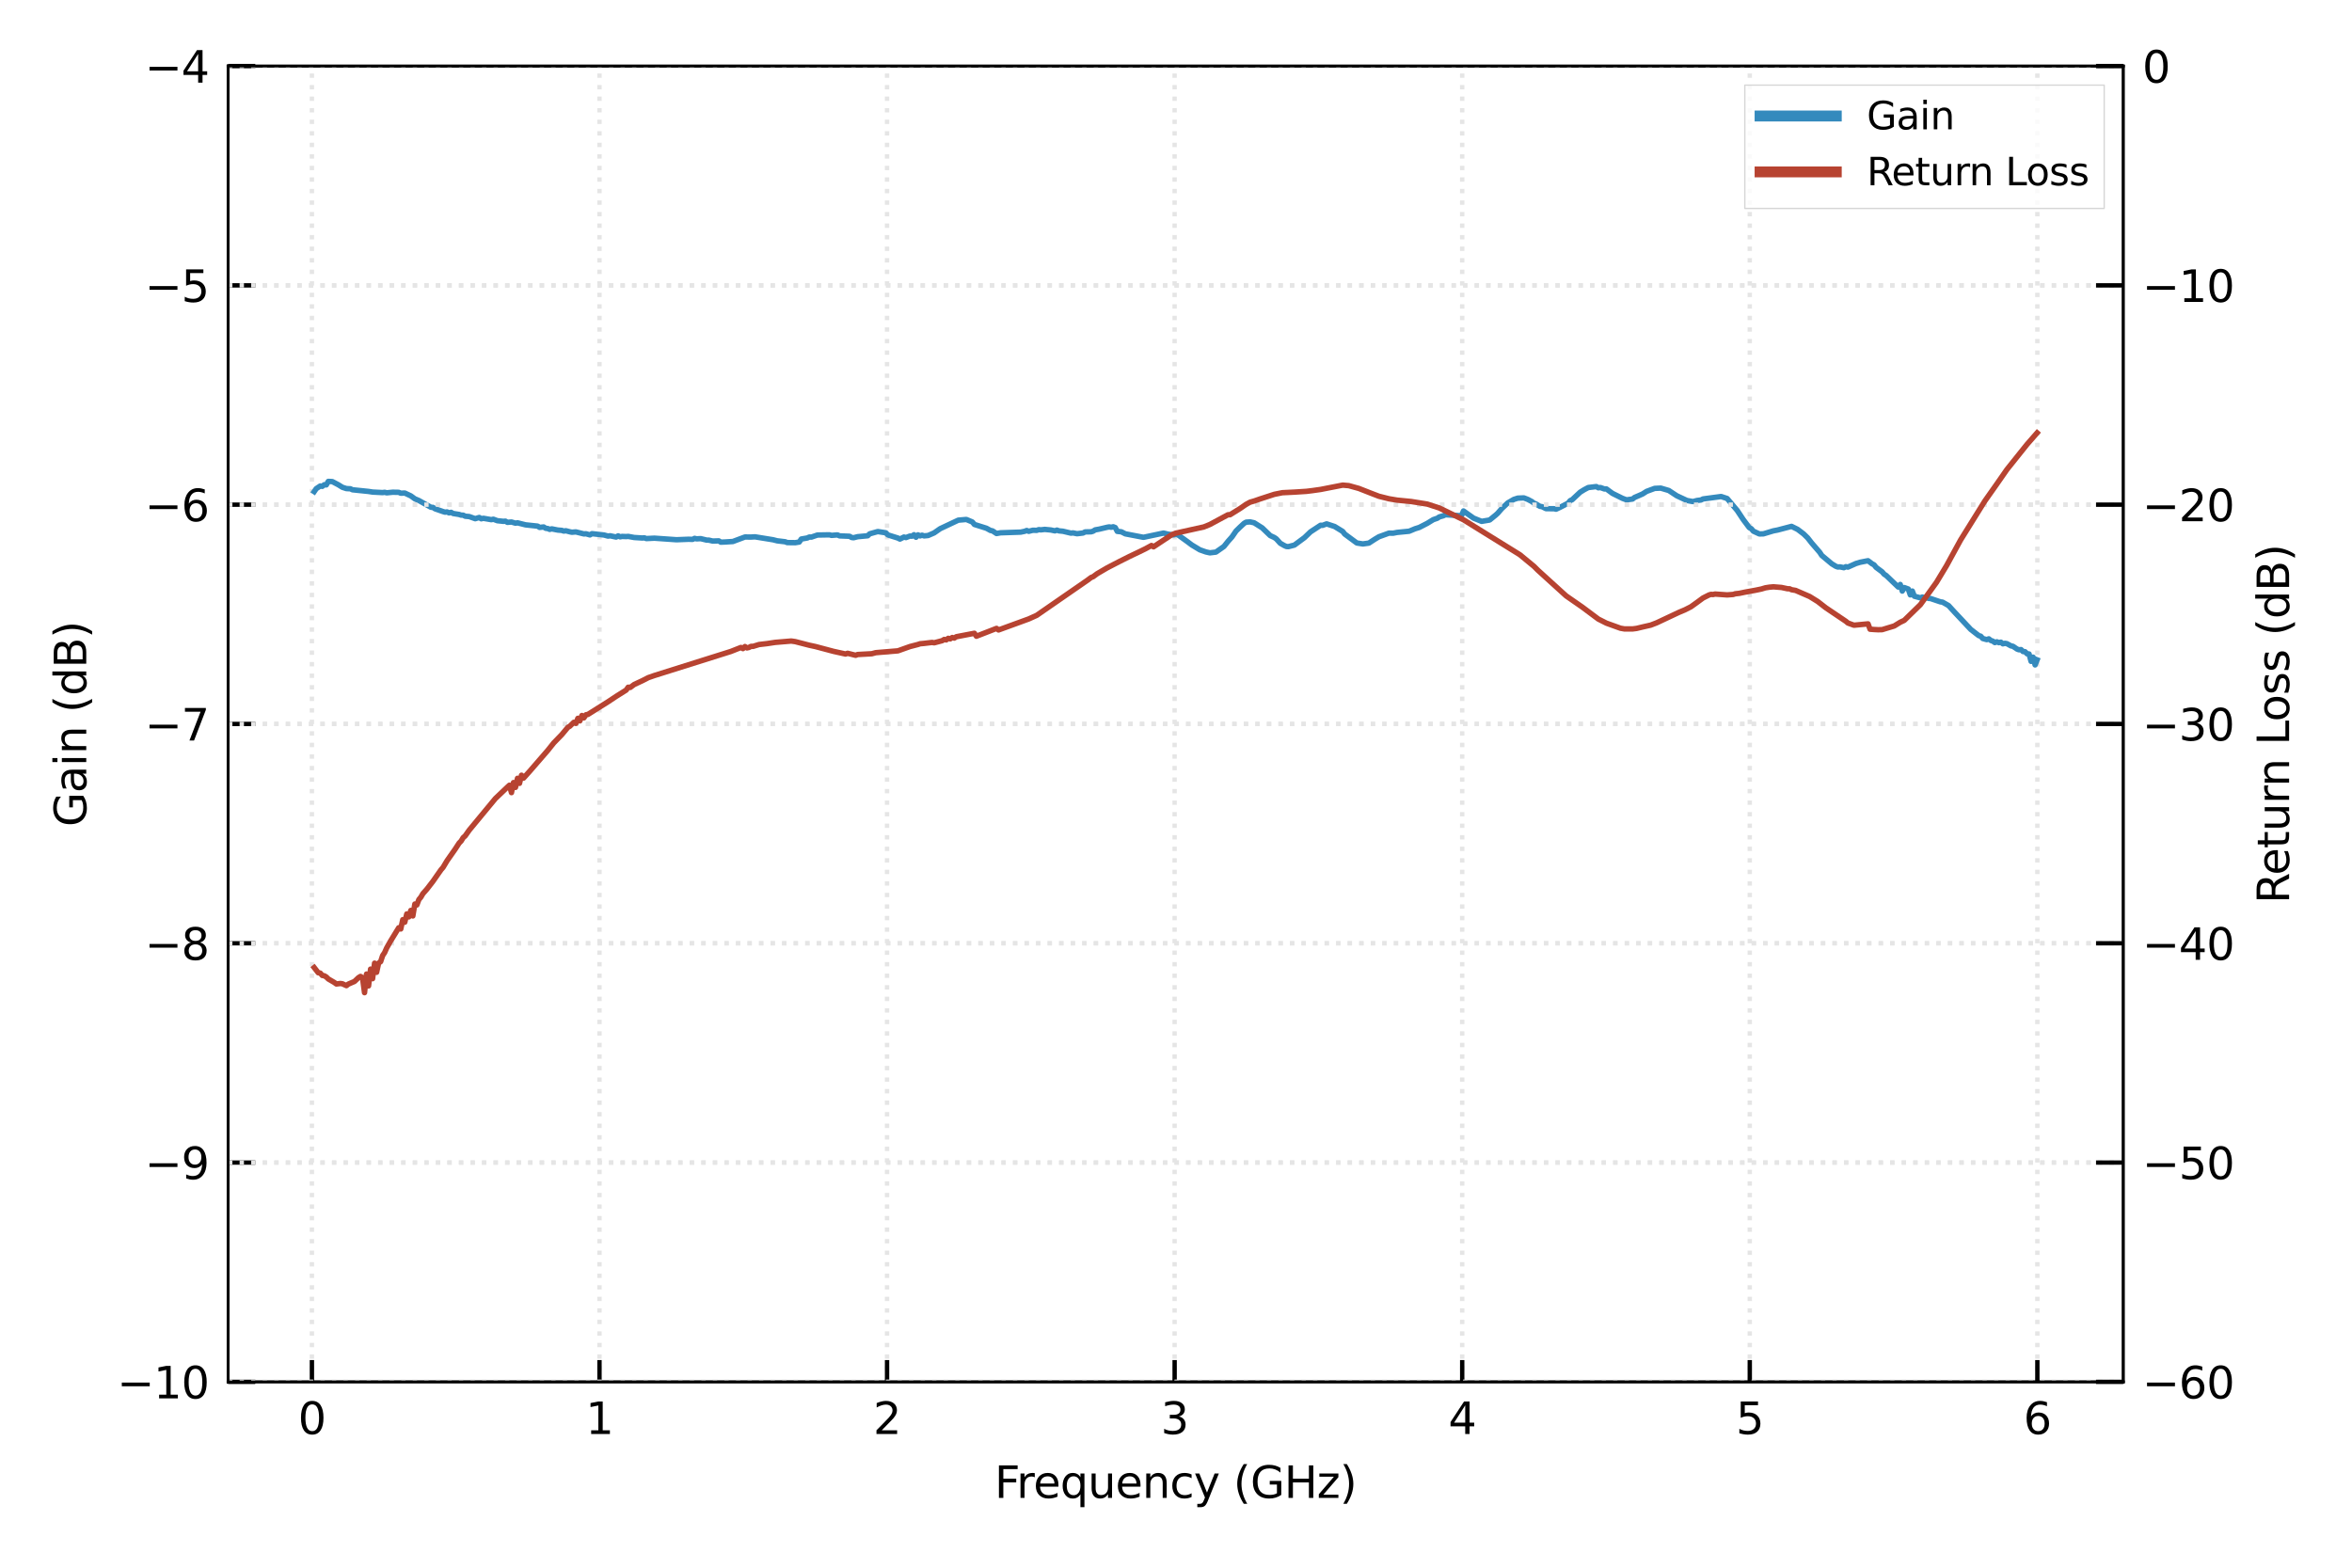 <svg xmlns:xlink="http://www.w3.org/1999/xlink" xmlns="http://www.w3.org/2000/svg" viewBox="0 0 432 288" version="1.1" viewport="0 0 1280px 853px">
 <defs>
  <style type="text/css">*{stroke-linejoin: round; stroke-linecap: butt}</style>
 </defs>
 <g id="figure_1">
  <g id="patch_1">
   <path d="M 0 288  L 432 288  L 432 0  L 0 0  z " style="fill: #ffffff"/>
  </g>
  <g id="axes_1">
   <g id="patch_2">
    <path d="M 41.89 253.86  L 389.985 253.86  L 389.985 12.14  L 41.89 12.14  z " style="fill: #ffffff"/>
   </g>
   <g id="matplotlib.axis_1">
    <g id="xtick_1">
     <g id="line2d_1">
      <path d="M 57.29 253.86  L 57.29 12.14  " clip-path="url(#pd186000454)" style="fill: none; stroke-dasharray: 0.8,1.32; stroke-dashoffset: 0; stroke: #e5e5e5; stroke-width: 0.8"/>
     </g>
     <g id="line2d_2">
      <defs>
       <path id="mb4a9321c99" d="M 0 0  L 0 -4  " style="stroke: #000000; stroke-width: 0.8"/>
      </defs>
      <g>
       <use xlink:href="#mb4a9321c99" x="57.29" y="253.86" style="stroke: #000000; stroke-width: 0.8"/>
      </g>
     </g>
     <g id="text_1">
      <!-- 0 -->
      <g transform="translate(54.745 263.439) scale(0.08 -0.08)">
       <defs>
        <path id="DejaVuSans-30" d="M 2034 4250  Q 1547 4250 1301 3770  Q 1056 3291 1056 2328  Q 1056 1369 1301 889  Q 1547 409 2034 409  Q 2525 409 2770 889  Q 3016 1369 3016 2328  Q 3016 3291 2770 3770  Q 2525 4250 2034 4250  z M 2034 4750  Q 2819 4750 3233 4129  Q 3647 3509 3647 2328  Q 3647 1150 3233 529  Q 2819 -91 2034 -91  Q 1250 -91 836 529  Q 422 1150 422 2328  Q 422 3509 836 4129  Q 1250 4750 2034 4750  z " transform="scale(0.016)"/>
       </defs>
       <use xlink:href="#DejaVuSans-30"/>
      </g>
     </g>
    </g>
    <g id="xtick_2">
     <g id="line2d_3">
      <path d="M 110.11 253.86  L 110.11 12.14  " clip-path="url(#pd186000454)" style="fill: none; stroke-dasharray: 0.8,1.32; stroke-dashoffset: 0; stroke: #e5e5e5; stroke-width: 0.8"/>
     </g>
     <g id="line2d_4">
      <g>
       <use xlink:href="#mb4a9321c99" x="110.11" y="253.86" style="stroke: #000000; stroke-width: 0.8"/>
      </g>
     </g>
     <g id="text_2">
      <!-- 1 -->
      <g transform="translate(107.565 263.439) scale(0.08 -0.08)">
       <defs>
        <path id="DejaVuSans-31" d="M 794 531  L 1825 531  L 1825 4091  L 703 3866  L 703 4441  L 1819 4666  L 2450 4666  L 2450 531  L 3481 531  L 3481 0  L 794 0  L 794 531  z " transform="scale(0.016)"/>
       </defs>
       <use xlink:href="#DejaVuSans-31"/>
      </g>
     </g>
    </g>
    <g id="xtick_3">
     <g id="line2d_5">
      <path d="M 162.929 253.86  L 162.929 12.14  " clip-path="url(#pd186000454)" style="fill: none; stroke-dasharray: 0.8,1.32; stroke-dashoffset: 0; stroke: #e5e5e5; stroke-width: 0.8"/>
     </g>
     <g id="line2d_6">
      <g>
       <use xlink:href="#mb4a9321c99" x="162.929" y="253.86" style="stroke: #000000; stroke-width: 0.8"/>
      </g>
     </g>
     <g id="text_3">
      <!-- 2 -->
      <g transform="translate(160.384 263.439) scale(0.08 -0.08)">
       <defs>
        <path id="DejaVuSans-32" d="M 1228 531  L 3431 531  L 3431 0  L 469 0  L 469 531  Q 828 903 1448 1529  Q 2069 2156 2228 2338  Q 2531 2678 2651 2914  Q 2772 3150 2772 3378  Q 2772 3750 2511 3984  Q 2250 4219 1831 4219  Q 1534 4219 1204 4116  Q 875 4013 500 3803  L 500 4441  Q 881 4594 1212 4672  Q 1544 4750 1819 4750  Q 2544 4750 2975 4387  Q 3406 4025 3406 3419  Q 3406 3131 3298 2873  Q 3191 2616 2906 2266  Q 2828 2175 2409 1742  Q 1991 1309 1228 531  z " transform="scale(0.016)"/>
       </defs>
       <use xlink:href="#DejaVuSans-32"/>
      </g>
     </g>
    </g>
    <g id="xtick_4">
     <g id="line2d_7">
      <path d="M 215.749 253.86  L 215.749 12.14  " clip-path="url(#pd186000454)" style="fill: none; stroke-dasharray: 0.8,1.32; stroke-dashoffset: 0; stroke: #e5e5e5; stroke-width: 0.8"/>
     </g>
     <g id="line2d_8">
      <g>
       <use xlink:href="#mb4a9321c99" x="215.749" y="253.86" style="stroke: #000000; stroke-width: 0.8"/>
      </g>
     </g>
     <g id="text_4">
      <!-- 3 -->
      <g transform="translate(213.204 263.439) scale(0.08 -0.08)">
       <defs>
        <path id="DejaVuSans-33" d="M 2597 2516  Q 3050 2419 3304 2112  Q 3559 1806 3559 1356  Q 3559 666 3084 287  Q 2609 -91 1734 -91  Q 1441 -91 1130 -33  Q 819 25 488 141  L 488 750  Q 750 597 1062 519  Q 1375 441 1716 441  Q 2309 441 2620 675  Q 2931 909 2931 1356  Q 2931 1769 2642 2001  Q 2353 2234 1838 2234  L 1294 2234  L 1294 2753  L 1863 2753  Q 2328 2753 2575 2939  Q 2822 3125 2822 3475  Q 2822 3834 2567 4026  Q 2313 4219 1838 4219  Q 1578 4219 1281 4162  Q 984 4106 628 3988  L 628 4550  Q 988 4650 1302 4700  Q 1616 4750 1894 4750  Q 2613 4750 3031 4423  Q 3450 4097 3450 3541  Q 3450 3153 3228 2886  Q 3006 2619 2597 2516  z " transform="scale(0.016)"/>
       </defs>
       <use xlink:href="#DejaVuSans-33"/>
      </g>
     </g>
    </g>
    <g id="xtick_5">
     <g id="line2d_9">
      <path d="M 268.569 253.86  L 268.569 12.14  " clip-path="url(#pd186000454)" style="fill: none; stroke-dasharray: 0.8,1.32; stroke-dashoffset: 0; stroke: #e5e5e5; stroke-width: 0.8"/>
     </g>
     <g id="line2d_10">
      <g>
       <use xlink:href="#mb4a9321c99" x="268.569" y="253.86" style="stroke: #000000; stroke-width: 0.8"/>
      </g>
     </g>
     <g id="text_5">
      <!-- 4 -->
      <g transform="translate(266.024 263.439) scale(0.08 -0.08)">
       <defs>
        <path id="DejaVuSans-34" d="M 2419 4116  L 825 1625  L 2419 1625  L 2419 4116  z M 2253 4666  L 3047 4666  L 3047 1625  L 3713 1625  L 3713 1100  L 3047 1100  L 3047 0  L 2419 0  L 2419 1100  L 313 1100  L 313 1709  L 2253 4666  z " transform="scale(0.016)"/>
       </defs>
       <use xlink:href="#DejaVuSans-34"/>
      </g>
     </g>
    </g>
    <g id="xtick_6">
     <g id="line2d_11">
      <path d="M 321.388 253.86  L 321.388 12.14  " clip-path="url(#pd186000454)" style="fill: none; stroke-dasharray: 0.8,1.32; stroke-dashoffset: 0; stroke: #e5e5e5; stroke-width: 0.8"/>
     </g>
     <g id="line2d_12">
      <g>
       <use xlink:href="#mb4a9321c99" x="321.388" y="253.86" style="stroke: #000000; stroke-width: 0.8"/>
      </g>
     </g>
     <g id="text_6">
      <!-- 5 -->
      <g transform="translate(318.843 263.439) scale(0.08 -0.08)">
       <defs>
        <path id="DejaVuSans-35" d="M 691 4666  L 3169 4666  L 3169 4134  L 1269 4134  L 1269 2991  Q 1406 3038 1543 3061  Q 1681 3084 1819 3084  Q 2600 3084 3056 2656  Q 3513 2228 3513 1497  Q 3513 744 3044 326  Q 2575 -91 1722 -91  Q 1428 -91 1123 -41  Q 819 9 494 109  L 494 744  Q 775 591 1075 516  Q 1375 441 1709 441  Q 2250 441 2565 725  Q 2881 1009 2881 1497  Q 2881 1984 2565 2268  Q 2250 2553 1709 2553  Q 1456 2553 1204 2497  Q 953 2441 691 2322  L 691 4666  z " transform="scale(0.016)"/>
       </defs>
       <use xlink:href="#DejaVuSans-35"/>
      </g>
     </g>
    </g>
    <g id="xtick_7">
     <g id="line2d_13">
      <path d="M 374.208 253.86  L 374.208 12.14  " clip-path="url(#pd186000454)" style="fill: none; stroke-dasharray: 0.8,1.32; stroke-dashoffset: 0; stroke: #e5e5e5; stroke-width: 0.8"/>
     </g>
     <g id="line2d_14">
      <g>
       <use xlink:href="#mb4a9321c99" x="374.208" y="253.86" style="stroke: #000000; stroke-width: 0.8"/>
      </g>
     </g>
     <g id="text_7">
      <!-- 6 -->
      <g transform="translate(371.663 263.439) scale(0.08 -0.08)">
       <defs>
        <path id="DejaVuSans-36" d="M 2113 2584  Q 1688 2584 1439 2293  Q 1191 2003 1191 1497  Q 1191 994 1439 701  Q 1688 409 2113 409  Q 2538 409 2786 701  Q 3034 994 3034 1497  Q 3034 2003 2786 2293  Q 2538 2584 2113 2584  z M 3366 4563  L 3366 3988  Q 3128 4100 2886 4159  Q 2644 4219 2406 4219  Q 1781 4219 1451 3797  Q 1122 3375 1075 2522  Q 1259 2794 1537 2939  Q 1816 3084 2150 3084  Q 2853 3084 3261 2657  Q 3669 2231 3669 1497  Q 3669 778 3244 343  Q 2819 -91 2113 -91  Q 1303 -91 875 529  Q 447 1150 447 2328  Q 447 3434 972 4092  Q 1497 4750 2381 4750  Q 2619 4750 2861 4703  Q 3103 4656 3366 4563  z " transform="scale(0.016)"/>
       </defs>
       <use xlink:href="#DejaVuSans-36"/>
      </g>
     </g>
    </g>
    <g id="text_8">
     <!-- Frequency (GHz) -->
     <g transform="translate(182.674 275.181) scale(0.08 -0.08)">
      <defs>
       <path id="DejaVuSans-46" d="M 628 4666  L 3309 4666  L 3309 4134  L 1259 4134  L 1259 2759  L 3109 2759  L 3109 2228  L 1259 2228  L 1259 0  L 628 0  L 628 4666  z " transform="scale(0.016)"/>
       <path id="DejaVuSans-72" d="M 2631 2963  Q 2534 3019 2420 3045  Q 2306 3072 2169 3072  Q 1681 3072 1420 2755  Q 1159 2438 1159 1844  L 1159 0  L 581 0  L 581 3500  L 1159 3500  L 1159 2956  Q 1341 3275 1631 3429  Q 1922 3584 2338 3584  Q 2397 3584 2469 3576  Q 2541 3569 2628 3553  L 2631 2963  z " transform="scale(0.016)"/>
       <path id="DejaVuSans-65" d="M 3597 1894  L 3597 1613  L 953 1613  Q 991 1019 1311 708  Q 1631 397 2203 397  Q 2534 397 2845 478  Q 3156 559 3463 722  L 3463 178  Q 3153 47 2828 -22  Q 2503 -91 2169 -91  Q 1331 -91 842 396  Q 353 884 353 1716  Q 353 2575 817 3079  Q 1281 3584 2069 3584  Q 2775 3584 3186 3129  Q 3597 2675 3597 1894  z M 3022 2063  Q 3016 2534 2758 2815  Q 2500 3097 2075 3097  Q 1594 3097 1305 2825  Q 1016 2553 972 2059  L 3022 2063  z " transform="scale(0.016)"/>
       <path id="DejaVuSans-71" d="M 947 1747  Q 947 1113 1208 752  Q 1469 391 1925 391  Q 2381 391 2643 752  Q 2906 1113 2906 1747  Q 2906 2381 2643 2742  Q 2381 3103 1925 3103  Q 1469 3103 1208 2742  Q 947 2381 947 1747  z M 2906 525  Q 2725 213 2448 61  Q 2172 -91 1784 -91  Q 1150 -91 751 415  Q 353 922 353 1747  Q 353 2572 751 3078  Q 1150 3584 1784 3584  Q 2172 3584 2448 3432  Q 2725 3281 2906 2969  L 2906 3500  L 3481 3500  L 3481 -1331  L 2906 -1331  L 2906 525  z " transform="scale(0.016)"/>
       <path id="DejaVuSans-75" d="M 544 1381  L 544 3500  L 1119 3500  L 1119 1403  Q 1119 906 1312 657  Q 1506 409 1894 409  Q 2359 409 2629 706  Q 2900 1003 2900 1516  L 2900 3500  L 3475 3500  L 3475 0  L 2900 0  L 2900 538  Q 2691 219 2414 64  Q 2138 -91 1772 -91  Q 1169 -91 856 284  Q 544 659 544 1381  z M 1991 3584  L 1991 3584  z " transform="scale(0.016)"/>
       <path id="DejaVuSans-6e" d="M 3513 2113  L 3513 0  L 2938 0  L 2938 2094  Q 2938 2591 2744 2837  Q 2550 3084 2163 3084  Q 1697 3084 1428 2787  Q 1159 2491 1159 1978  L 1159 0  L 581 0  L 581 3500  L 1159 3500  L 1159 2956  Q 1366 3272 1645 3428  Q 1925 3584 2291 3584  Q 2894 3584 3203 3211  Q 3513 2838 3513 2113  z " transform="scale(0.016)"/>
       <path id="DejaVuSans-63" d="M 3122 3366  L 3122 2828  Q 2878 2963 2633 3030  Q 2388 3097 2138 3097  Q 1578 3097 1268 2742  Q 959 2388 959 1747  Q 959 1106 1268 751  Q 1578 397 2138 397  Q 2388 397 2633 464  Q 2878 531 3122 666  L 3122 134  Q 2881 22 2623 -34  Q 2366 -91 2075 -91  Q 1284 -91 818 406  Q 353 903 353 1747  Q 353 2603 823 3093  Q 1294 3584 2113 3584  Q 2378 3584 2631 3529  Q 2884 3475 3122 3366  z " transform="scale(0.016)"/>
       <path id="DejaVuSans-79" d="M 2059 -325  Q 1816 -950 1584 -1140  Q 1353 -1331 966 -1331  L 506 -1331  L 506 -850  L 844 -850  Q 1081 -850 1212 -737  Q 1344 -625 1503 -206  L 1606 56  L 191 3500  L 800 3500  L 1894 763  L 2988 3500  L 3597 3500  L 2059 -325  z " transform="scale(0.016)"/>
       <path id="DejaVuSans-20" transform="scale(0.016)"/>
       <path id="DejaVuSans-28" d="M 1984 4856  Q 1566 4138 1362 3434  Q 1159 2731 1159 2009  Q 1159 1288 1364 580  Q 1569 -128 1984 -844  L 1484 -844  Q 1016 -109 783 600  Q 550 1309 550 2009  Q 550 2706 781 3412  Q 1013 4119 1484 4856  L 1984 4856  z " transform="scale(0.016)"/>
       <path id="DejaVuSans-47" d="M 3809 666  L 3809 1919  L 2778 1919  L 2778 2438  L 4434 2438  L 4434 434  Q 4069 175 3628 42  Q 3188 -91 2688 -91  Q 1594 -91 976 548  Q 359 1188 359 2328  Q 359 3472 976 4111  Q 1594 4750 2688 4750  Q 3144 4750 3555 4637  Q 3966 4525 4313 4306  L 4313 3634  Q 3963 3931 3569 4081  Q 3175 4231 2741 4231  Q 1884 4231 1454 3753  Q 1025 3275 1025 2328  Q 1025 1384 1454 906  Q 1884 428 2741 428  Q 3075 428 3337 486  Q 3600 544 3809 666  z " transform="scale(0.016)"/>
       <path id="DejaVuSans-48" d="M 628 4666  L 1259 4666  L 1259 2753  L 3553 2753  L 3553 4666  L 4184 4666  L 4184 0  L 3553 0  L 3553 2222  L 1259 2222  L 1259 0  L 628 0  L 628 4666  z " transform="scale(0.016)"/>
       <path id="DejaVuSans-7a" d="M 353 3500  L 3084 3500  L 3084 2975  L 922 459  L 3084 459  L 3084 0  L 275 0  L 275 525  L 2438 3041  L 353 3041  L 353 3500  z " transform="scale(0.016)"/>
       <path id="DejaVuSans-29" d="M 513 4856  L 1013 4856  Q 1481 4119 1714 3412  Q 1947 2706 1947 2009  Q 1947 1309 1714 600  Q 1481 -109 1013 -844  L 513 -844  Q 928 -128 1133 580  Q 1338 1288 1338 2009  Q 1338 2731 1133 3434  Q 928 4138 513 4856  z " transform="scale(0.016)"/>
      </defs>
      <use xlink:href="#DejaVuSans-46"/>
      <use xlink:href="#DejaVuSans-72" x="50.27"/>
      <use xlink:href="#DejaVuSans-65" x="89.133"/>
      <use xlink:href="#DejaVuSans-71" x="150.656"/>
      <use xlink:href="#DejaVuSans-75" x="214.133"/>
      <use xlink:href="#DejaVuSans-65" x="277.512"/>
      <use xlink:href="#DejaVuSans-6e" x="339.035"/>
      <use xlink:href="#DejaVuSans-63" x="402.414"/>
      <use xlink:href="#DejaVuSans-79" x="457.395"/>
      <use xlink:href="#DejaVuSans-20" x="516.574"/>
      <use xlink:href="#DejaVuSans-28" x="548.361"/>
      <use xlink:href="#DejaVuSans-47" x="587.375"/>
      <use xlink:href="#DejaVuSans-48" x="664.865"/>
      <use xlink:href="#DejaVuSans-7a" x="740.061"/>
      <use xlink:href="#DejaVuSans-29" x="792.551"/>
     </g>
    </g>
   </g>
   <g id="matplotlib.axis_2">
    <g id="ytick_1">
     <g id="line2d_15">
      <path d="M 41.89 253.86  L 389.985 253.86  " clip-path="url(#pd186000454)" style="fill: none; stroke-dasharray: 0.8,1.32; stroke-dashoffset: 0; stroke: #e5e5e5; stroke-width: 0.8"/>
     </g>
     <g id="line2d_16">
      <defs>
       <path id="mfad24e25c7" d="M 0 0  L 5 0  " style="stroke: #000000; stroke-width: 0.8"/>
      </defs>
      <g>
       <use xlink:href="#mfad24e25c7" x="41.89" y="253.86" style="stroke: #000000; stroke-width: 0.8"/>
      </g>
     </g>
     <g id="text_9">
      <!-- &#8722;10 -->
      <g transform="translate(21.506 256.899) scale(0.08 -0.08)">
       <defs>
        <path id="DejaVuSans-2212" d="M 678 2272  L 4684 2272  L 4684 1741  L 678 1741  L 678 2272  z " transform="scale(0.016)"/>
       </defs>
       <use xlink:href="#DejaVuSans-2212"/>
       <use xlink:href="#DejaVuSans-31" x="83.789"/>
       <use xlink:href="#DejaVuSans-30" x="147.412"/>
      </g>
     </g>
    </g>
    <g id="ytick_2">
     <g id="line2d_17">
      <path d="M 41.89 213.573  L 389.985 213.573  " clip-path="url(#pd186000454)" style="fill: none; stroke-dasharray: 0.8,1.32; stroke-dashoffset: 0; stroke: #e5e5e5; stroke-width: 0.8"/>
     </g>
     <g id="line2d_18">
      <g>
       <use xlink:href="#mfad24e25c7" x="41.89" y="213.573" style="stroke: #000000; stroke-width: 0.8"/>
      </g>
     </g>
     <g id="text_10">
      <!-- &#8722;9 -->
      <g transform="translate(26.596 216.613) scale(0.08 -0.08)">
       <defs>
        <path id="DejaVuSans-39" d="M 703 97  L 703 672  Q 941 559 1184 500  Q 1428 441 1663 441  Q 2288 441 2617 861  Q 2947 1281 2994 2138  Q 2813 1869 2534 1725  Q 2256 1581 1919 1581  Q 1219 1581 811 2004  Q 403 2428 403 3163  Q 403 3881 828 4315  Q 1253 4750 1959 4750  Q 2769 4750 3195 4129  Q 3622 3509 3622 2328  Q 3622 1225 3098 567  Q 2575 -91 1691 -91  Q 1453 -91 1209 -44  Q 966 3 703 97  z M 1959 2075  Q 2384 2075 2632 2365  Q 2881 2656 2881 3163  Q 2881 3666 2632 3958  Q 2384 4250 1959 4250  Q 1534 4250 1286 3958  Q 1038 3666 1038 3163  Q 1038 2656 1286 2365  Q 1534 2075 1959 2075  z " transform="scale(0.016)"/>
       </defs>
       <use xlink:href="#DejaVuSans-2212"/>
       <use xlink:href="#DejaVuSans-39" x="83.789"/>
      </g>
     </g>
    </g>
    <g id="ytick_3">
     <g id="line2d_19">
      <path d="M 41.89 173.287  L 389.985 173.287  " clip-path="url(#pd186000454)" style="fill: none; stroke-dasharray: 0.8,1.32; stroke-dashoffset: 0; stroke: #e5e5e5; stroke-width: 0.8"/>
     </g>
     <g id="line2d_20">
      <g>
       <use xlink:href="#mfad24e25c7" x="41.89" y="173.287" style="stroke: #000000; stroke-width: 0.8"/>
      </g>
     </g>
     <g id="text_11">
      <!-- &#8722;8 -->
      <g transform="translate(26.596 176.326) scale(0.08 -0.08)">
       <defs>
        <path id="DejaVuSans-38" d="M 2034 2216  Q 1584 2216 1326 1975  Q 1069 1734 1069 1313  Q 1069 891 1326 650  Q 1584 409 2034 409  Q 2484 409 2743 651  Q 3003 894 3003 1313  Q 3003 1734 2745 1975  Q 2488 2216 2034 2216  z M 1403 2484  Q 997 2584 770 2862  Q 544 3141 544 3541  Q 544 4100 942 4425  Q 1341 4750 2034 4750  Q 2731 4750 3128 4425  Q 3525 4100 3525 3541  Q 3525 3141 3298 2862  Q 3072 2584 2669 2484  Q 3125 2378 3379 2068  Q 3634 1759 3634 1313  Q 3634 634 3220 271  Q 2806 -91 2034 -91  Q 1263 -91 848 271  Q 434 634 434 1313  Q 434 1759 690 2068  Q 947 2378 1403 2484  z M 1172 3481  Q 1172 3119 1398 2916  Q 1625 2713 2034 2713  Q 2441 2713 2670 2916  Q 2900 3119 2900 3481  Q 2900 3844 2670 4047  Q 2441 4250 2034 4250  Q 1625 4250 1398 4047  Q 1172 3844 1172 3481  z " transform="scale(0.016)"/>
       </defs>
       <use xlink:href="#DejaVuSans-2212"/>
       <use xlink:href="#DejaVuSans-38" x="83.789"/>
      </g>
     </g>
    </g>
    <g id="ytick_4">
     <g id="line2d_21">
      <path d="M 41.89 133  L 389.985 133  " clip-path="url(#pd186000454)" style="fill: none; stroke-dasharray: 0.8,1.32; stroke-dashoffset: 0; stroke: #e5e5e5; stroke-width: 0.8"/>
     </g>
     <g id="line2d_22">
      <g>
       <use xlink:href="#mfad24e25c7" x="41.89" y="133" style="stroke: #000000; stroke-width: 0.8"/>
      </g>
     </g>
     <g id="text_12">
      <!-- &#8722;7 -->
      <g transform="translate(26.596 136.039) scale(0.08 -0.08)">
       <defs>
        <path id="DejaVuSans-37" d="M 525 4666  L 3525 4666  L 3525 4397  L 1831 0  L 1172 0  L 2766 4134  L 525 4134  L 525 4666  z " transform="scale(0.016)"/>
       </defs>
       <use xlink:href="#DejaVuSans-2212"/>
       <use xlink:href="#DejaVuSans-37" x="83.789"/>
      </g>
     </g>
    </g>
    <g id="ytick_5">
     <g id="line2d_23">
      <path d="M 41.89 92.713  L 389.985 92.713  " clip-path="url(#pd186000454)" style="fill: none; stroke-dasharray: 0.8,1.32; stroke-dashoffset: 0; stroke: #e5e5e5; stroke-width: 0.8"/>
     </g>
     <g id="line2d_24">
      <g>
       <use xlink:href="#mfad24e25c7" x="41.89" y="92.713" style="stroke: #000000; stroke-width: 0.8"/>
      </g>
     </g>
     <g id="text_13">
      <!-- &#8722;6 -->
      <g transform="translate(26.596 95.753) scale(0.08 -0.08)">
       <use xlink:href="#DejaVuSans-2212"/>
       <use xlink:href="#DejaVuSans-36" x="83.789"/>
      </g>
     </g>
    </g>
    <g id="ytick_6">
     <g id="line2d_25">
      <path d="M 41.89 52.427  L 389.985 52.427  " clip-path="url(#pd186000454)" style="fill: none; stroke-dasharray: 0.8,1.32; stroke-dashoffset: 0; stroke: #e5e5e5; stroke-width: 0.8"/>
     </g>
     <g id="line2d_26">
      <g>
       <use xlink:href="#mfad24e25c7" x="41.89" y="52.427" style="stroke: #000000; stroke-width: 0.8"/>
      </g>
     </g>
     <g id="text_14">
      <!-- &#8722;5 -->
      <g transform="translate(26.596 55.466) scale(0.08 -0.08)">
       <use xlink:href="#DejaVuSans-2212"/>
       <use xlink:href="#DejaVuSans-35" x="83.789"/>
      </g>
     </g>
    </g>
    <g id="ytick_7">
     <g id="line2d_27">
      <path d="M 41.89 12.14  L 389.985 12.14  " clip-path="url(#pd186000454)" style="fill: none; stroke-dasharray: 0.8,1.32; stroke-dashoffset: 0; stroke: #e5e5e5; stroke-width: 0.8"/>
     </g>
     <g id="line2d_28">
      <g>
       <use xlink:href="#mfad24e25c7" x="41.89" y="12.14" style="stroke: #000000; stroke-width: 0.8"/>
      </g>
     </g>
     <g id="text_15">
      <!-- &#8722;4 -->
      <g transform="translate(26.596 15.179) scale(0.08 -0.08)">
       <use xlink:href="#DejaVuSans-2212"/>
       <use xlink:href="#DejaVuSans-34" x="83.789"/>
      </g>
     </g>
    </g>
    <g id="text_16">
     <!-- Gain (dB) -->
     <g transform="translate(15.842 151.873) rotate(-90) scale(0.08 -0.08)">
      <defs>
       <path id="DejaVuSans-61" d="M 2194 1759  Q 1497 1759 1228 1600  Q 959 1441 959 1056  Q 959 750 1161 570  Q 1363 391 1709 391  Q 2188 391 2477 730  Q 2766 1069 2766 1631  L 2766 1759  L 2194 1759  z M 3341 1997  L 3341 0  L 2766 0  L 2766 531  Q 2569 213 2275 61  Q 1981 -91 1556 -91  Q 1019 -91 701 211  Q 384 513 384 1019  Q 384 1609 779 1909  Q 1175 2209 1959 2209  L 2766 2209  L 2766 2266  Q 2766 2663 2505 2880  Q 2244 3097 1772 3097  Q 1472 3097 1187 3025  Q 903 2953 641 2809  L 641 3341  Q 956 3463 1253 3523  Q 1550 3584 1831 3584  Q 2591 3584 2966 3190  Q 3341 2797 3341 1997  z " transform="scale(0.016)"/>
       <path id="DejaVuSans-69" d="M 603 3500  L 1178 3500  L 1178 0  L 603 0  L 603 3500  z M 603 4863  L 1178 4863  L 1178 4134  L 603 4134  L 603 4863  z " transform="scale(0.016)"/>
       <path id="DejaVuSans-64" d="M 2906 2969  L 2906 4863  L 3481 4863  L 3481 0  L 2906 0  L 2906 525  Q 2725 213 2448 61  Q 2172 -91 1784 -91  Q 1150 -91 751 415  Q 353 922 353 1747  Q 353 2572 751 3078  Q 1150 3584 1784 3584  Q 2172 3584 2448 3432  Q 2725 3281 2906 2969  z M 947 1747  Q 947 1113 1208 752  Q 1469 391 1925 391  Q 2381 391 2643 752  Q 2906 1113 2906 1747  Q 2906 2381 2643 2742  Q 2381 3103 1925 3103  Q 1469 3103 1208 2742  Q 947 2381 947 1747  z " transform="scale(0.016)"/>
       <path id="DejaVuSans-42" d="M 1259 2228  L 1259 519  L 2272 519  Q 2781 519 3026 730  Q 3272 941 3272 1375  Q 3272 1813 3026 2020  Q 2781 2228 2272 2228  L 1259 2228  z M 1259 4147  L 1259 2741  L 2194 2741  Q 2656 2741 2882 2914  Q 3109 3088 3109 3444  Q 3109 3797 2882 3972  Q 2656 4147 2194 4147  L 1259 4147  z M 628 4666  L 2241 4666  Q 2963 4666 3353 4366  Q 3744 4066 3744 3513  Q 3744 3084 3544 2831  Q 3344 2578 2956 2516  Q 3422 2416 3680 2098  Q 3938 1781 3938 1306  Q 3938 681 3513 340  Q 3088 0 2303 0  L 628 0  L 628 4666  z " transform="scale(0.016)"/>
      </defs>
      <use xlink:href="#DejaVuSans-47"/>
      <use xlink:href="#DejaVuSans-61" x="77.49"/>
      <use xlink:href="#DejaVuSans-69" x="138.77"/>
      <use xlink:href="#DejaVuSans-6e" x="166.553"/>
      <use xlink:href="#DejaVuSans-20" x="229.932"/>
      <use xlink:href="#DejaVuSans-28" x="261.719"/>
      <use xlink:href="#DejaVuSans-64" x="300.732"/>
      <use xlink:href="#DejaVuSans-42" x="364.209"/>
      <use xlink:href="#DejaVuSans-29" x="432.812"/>
     </g>
    </g>
   </g>
   <g id="line2d_29">
    <path d="M 57.712 90.317  L 58.082 89.774  L 58.822 89.283  L 59.191 89.35  L 59.561 89.049  L 59.931 89.08  L 60.3 88.439  L 61.04 88.473  L 62.149 89.059  L 62.888 89.519  L 63.627 89.758  L 64.367 89.796  L 64.737 89.977  L 67.694 90.282  L 68.433 90.398  L 70.282 90.492  L 70.651 90.44  L 71.021 90.536  L 72.13 90.426  L 73.239 90.446  L 73.609 90.607  L 74.348 90.576  L 75.457 91.099  L 76.197 91.638  L 76.936 91.952  L 78.045 92.573  L 79.154 93.192  L 79.524 93.214  L 79.894 93.464  L 81.372 93.979  L 81.742 94.091  L 82.112 94.043  L 82.481 94.221  L 82.851 94.119  L 83.221 94.333  L 84.33 94.511  L 84.699 94.636  L 85.069 94.637  L 85.439 94.835  L 86.178 94.896  L 87.287 95.29  L 88.027 95.065  L 88.396 95.308  L 88.766 95.215  L 90.245 95.467  L 90.614 95.385  L 91.354 95.661  L 92.463 95.775  L 92.833 95.743  L 93.202 95.962  L 93.942 95.897  L 94.681 96.115  L 95.051 96.047  L 96.529 96.419  L 98.747 96.655  L 99.117 96.89  L 99.857 96.808  L 100.226 97.055  L 100.596 97.095  L 100.966 97.253  L 101.335 97.154  L 102.444 97.377  L 103.184 97.435  L 103.553 97.568  L 103.923 97.501  L 104.662 97.698  L 105.032 97.776  L 105.771 97.718  L 107.25 98.087  L 107.62 98.058  L 108.359 98.267  L 108.729 98.041  L 110.947 98.288  L 111.686 98.489  L 112.056 98.427  L 113.165 98.662  L 113.535 98.443  L 113.905 98.62  L 114.274 98.547  L 115.014 98.573  L 115.383 98.543  L 116.492 98.745  L 117.971 98.837  L 118.341 98.804  L 118.71 98.942  L 120.189 98.869  L 124.256 99.154  L 126.474 99.067  L 127.213 99.09  L 127.583 98.905  L 127.953 98.994  L 128.692 98.954  L 129.801 99.222  L 130.171 99.223  L 130.91 99.397  L 132.019 99.362  L 132.389 99.6  L 133.128 99.572  L 134.607 99.48  L 136.825 98.653  L 137.934 98.663  L 138.673 98.622  L 142.001 99.162  L 142.74 99.353  L 144.219 99.528  L 144.588 99.678  L 146.067 99.696  L 146.806 99.576  L 147.176 99.024  L 148.285 98.832  L 148.655 98.654  L 149.025 98.674  L 150.134 98.293  L 152.352 98.253  L 152.721 98.354  L 153.83 98.268  L 154.2 98.445  L 156.049 98.519  L 156.418 98.745  L 156.788 98.786  L 157.527 98.597  L 159.376 98.426  L 159.745 98.066  L 161.224 97.653  L 162.703 97.879  L 163.073 98.268  L 164.921 98.845  L 165.291 99.034  L 166.03 98.66  L 166.4 98.758  L 167.139 98.476  L 167.509 98.507  L 167.879 98.231  L 168.248 98.697  L 168.618 98.259  L 168.988 98.451  L 169.357 98.32  L 169.727 98.451  L 170.466 98.38  L 171.575 97.897  L 172.684 97.126  L 176.012 95.56  L 176.751 95.495  L 177.49 95.432  L 178.599 95.894  L 178.969 96.347  L 181.187 97.046  L 181.927 97.453  L 182.296 97.525  L 183.036 98.011  L 183.775 97.879  L 187.472 97.756  L 188.211 97.603  L 188.581 97.455  L 188.951 97.607  L 189.69 97.417  L 190.429 97.43  L 190.799 97.297  L 191.169 97.338  L 191.908 97.258  L 193.017 97.364  L 193.756 97.522  L 194.126 97.381  L 194.496 97.522  L 195.235 97.594  L 196.714 97.945  L 197.084 97.9  L 197.823 98.049  L 198.932 97.917  L 199.302 97.717  L 200.411 97.696  L 200.78 97.58  L 201.15 97.341  L 201.889 97.211  L 203.368 96.862  L 203.738 96.799  L 204.108 96.861  L 204.477 96.772  L 204.847 96.921  L 205.217 97.617  L 205.956 97.696  L 206.695 98.073  L 210.023 98.712  L 213.719 97.929  L 214.459 98.112  L 215.198 98.23  L 215.568 98.262  L 215.938 98.18  L 216.307 98.216  L 218.156 99.553  L 218.895 100.11  L 220.374 101.004  L 221.483 101.396  L 222.222 101.559  L 223.331 101.427  L 224.81 100.388  L 225.549 99.459  L 226.289 98.628  L 227.028 97.551  L 227.767 96.827  L 228.507 96.143  L 228.876 95.927  L 229.616 95.877  L 230.355 96.041  L 231.834 96.977  L 232.943 98.043  L 233.313 98.399  L 234.052 98.741  L 234.422 98.996  L 235.161 99.808  L 235.9 100.228  L 236.27 100.395  L 236.64 100.423  L 237.749 100.136  L 239.597 98.768  L 240.706 97.708  L 242.555 96.496  L 242.924 96.511  L 243.664 96.24  L 245.143 96.726  L 246.621 97.632  L 246.991 98.112  L 249.209 99.751  L 250.318 99.925  L 251.427 99.773  L 252.536 99.05  L 253.276 98.608  L 255.124 97.938  L 255.863 97.957  L 256.603 97.81  L 258.821 97.593  L 259.93 97.131  L 260.669 96.902  L 262.148 96.143  L 263.257 95.462  L 263.996 95.209  L 264.366 94.962  L 265.106 94.75  L 265.475 94.564  L 268.433 94.749  L 268.802 93.868  L 270.651 95.183  L 272.13 95.779  L 273.608 95.531  L 274.717 94.628  L 275.087 94.295  L 275.826 93.44  L 276.935 92.393  L 278.045 91.749  L 278.784 91.514  L 279.893 91.468  L 280.632 91.755  L 281.372 92.148  L 281.741 92.437  L 282.111 92.579  L 282.85 93.022  L 283.22 93.078  L 283.959 93.444  L 285.438 93.458  L 285.808 93.543  L 286.547 93.198  L 288.026 92.429  L 288.396 91.97  L 288.765 91.798  L 290.244 90.415  L 290.983 89.958  L 291.723 89.566  L 293.202 89.389  L 293.571 89.612  L 293.941 89.561  L 294.68 89.824  L 295.05 89.817  L 296.159 90.634  L 298.007 91.552  L 298.747 91.826  L 299.856 91.676  L 300.226 91.385  L 300.965 91.07  L 301.704 90.742  L 302.444 90.27  L 303.922 89.723  L 305.031 89.672  L 306.51 90.108  L 307.989 91.082  L 309.837 91.945  L 310.946 92.147  L 311.686 91.948  L 312.425 91.855  L 312.795 91.662  L 316.122 91.217  L 317.231 91.581  L 319.079 93.776  L 320.189 95.451  L 321.298 96.932  L 321.667 97.13  L 322.037 97.577  L 323.146 98.088  L 323.885 98.075  L 325.734 97.518  L 326.473 97.378  L 329.061 96.7  L 330.17 97.247  L 331.279 98.089  L 332.018 98.811  L 332.758 99.758  L 334.237 101.468  L 334.606 102.037  L 336.455 103.583  L 337.194 104.033  L 337.564 104.169  L 337.933 104.137  L 338.673 104.291  L 339.042 104.107  L 339.412 104.184  L 340.891 103.521  L 341.63 103.297  L 342.739 103.08  L 343.109 103.011  L 343.848 103.572  L 344.218 103.766  L 344.588 104.23  L 345.697 105.055  L 346.066 105.485  L 346.436 105.722  L 348.654 107.843  L 349.024 107.372  L 349.394 108.586  L 349.763 107.938  L 350.503 108.21  L 350.872 109.284  L 351.242 108.584  L 351.612 109.531  L 352.721 109.829  L 353.09 109.678  L 353.46 109.829  L 353.83 109.75  L 354.2 109.929  L 354.569 109.95  L 356.418 110.57  L 356.787 110.614  L 357.896 111.249  L 359.005 112.461  L 361.963 115.618  L 363.442 116.769  L 363.811 116.879  L 364.181 117.301  L 364.92 117.506  L 365.29 117.361  L 365.66 117.662  L 366.029 117.781  L 366.399 118.047  L 366.769 117.905  L 367.138 118.062  L 367.508 117.975  L 367.878 118.276  L 368.248 118.181  L 368.617 118.245  L 369.357 118.655  L 369.726 118.729  L 370.466 119.233  L 370.835 119.375  L 371.205 119.333  L 371.575 119.693  L 371.944 119.723  L 372.314 120.101  L 372.684 120.142  L 373.053 121.499  L 373.423 120.725  L 373.793 122.149  L 374.163 121.219  L 374.163 121.219  " clip-path="url(#pd186000454)" style="fill: none; stroke: #348abd; stroke-linecap: square"/>
   </g>
   <g id="patch_3">
    <path d="M 41.89 253.86  L 41.89 12.14  " style="fill: none; stroke: #000000; stroke-width: 0.5; stroke-linejoin: miter; stroke-linecap: square"/>
   </g>
   <g id="patch_4">
    <path d="M 389.985 253.86  L 389.985 12.14  " style="fill: none; stroke: #000000; stroke-width: 0.5; stroke-linejoin: miter; stroke-linecap: square"/>
   </g>
   <g id="patch_5">
    <path d="M 41.89 253.86  L 389.985 253.86  " style="fill: none; stroke: #000000; stroke-width: 0.5; stroke-linejoin: miter; stroke-linecap: square"/>
   </g>
   <g id="patch_6">
    <path d="M 41.89 12.14  L 389.985 12.14  " style="fill: none; stroke: #000000; stroke-width: 0.5; stroke-linejoin: miter; stroke-linecap: square"/>
   </g>
  </g>
  <g id="axes_2">
   <g id="matplotlib.axis_3">
    <g id="ytick_8">
     <g id="line2d_30">
      <path d="M 41.89 253.86  L 389.985 253.86  " clip-path="url(#pd186000454)" style="fill: none; stroke-dasharray: 0.8,1.32; stroke-dashoffset: 0; stroke: #e5e5e5; stroke-width: 0.8"/>
     </g>
     <g id="line2d_31">
      <defs>
       <path id="m39f6c224d4" d="M 0 0  L -5 0  " style="stroke: #000000; stroke-width: 0.8"/>
      </defs>
      <g>
       <use xlink:href="#m39f6c224d4" x="389.985" y="253.86" style="stroke: #000000; stroke-width: 0.8"/>
      </g>
     </g>
     <g id="text_17">
      <!-- &#8722;60 -->
      <g transform="translate(393.485 256.899) scale(0.08 -0.08)">
       <use xlink:href="#DejaVuSans-2212"/>
       <use xlink:href="#DejaVuSans-36" x="83.789"/>
       <use xlink:href="#DejaVuSans-30" x="147.412"/>
      </g>
     </g>
    </g>
    <g id="ytick_9">
     <g id="line2d_32">
      <path d="M 41.89 213.573  L 389.985 213.573  " clip-path="url(#pd186000454)" style="fill: none; stroke-dasharray: 0.8,1.32; stroke-dashoffset: 0; stroke: #e5e5e5; stroke-width: 0.8"/>
     </g>
     <g id="line2d_33">
      <g>
       <use xlink:href="#m39f6c224d4" x="389.985" y="213.573" style="stroke: #000000; stroke-width: 0.8"/>
      </g>
     </g>
     <g id="text_18">
      <!-- &#8722;50 -->
      <g transform="translate(393.485 216.613) scale(0.08 -0.08)">
       <use xlink:href="#DejaVuSans-2212"/>
       <use xlink:href="#DejaVuSans-35" x="83.789"/>
       <use xlink:href="#DejaVuSans-30" x="147.412"/>
      </g>
     </g>
    </g>
    <g id="ytick_10">
     <g id="line2d_34">
      <path d="M 41.89 173.287  L 389.985 173.287  " clip-path="url(#pd186000454)" style="fill: none; stroke-dasharray: 0.8,1.32; stroke-dashoffset: 0; stroke: #e5e5e5; stroke-width: 0.8"/>
     </g>
     <g id="line2d_35">
      <g>
       <use xlink:href="#m39f6c224d4" x="389.985" y="173.287" style="stroke: #000000; stroke-width: 0.8"/>
      </g>
     </g>
     <g id="text_19">
      <!-- &#8722;40 -->
      <g transform="translate(393.485 176.326) scale(0.08 -0.08)">
       <use xlink:href="#DejaVuSans-2212"/>
       <use xlink:href="#DejaVuSans-34" x="83.789"/>
       <use xlink:href="#DejaVuSans-30" x="147.412"/>
      </g>
     </g>
    </g>
    <g id="ytick_11">
     <g id="line2d_36">
      <path d="M 41.89 133  L 389.985 133  " clip-path="url(#pd186000454)" style="fill: none; stroke-dasharray: 0.8,1.32; stroke-dashoffset: 0; stroke: #e5e5e5; stroke-width: 0.8"/>
     </g>
     <g id="line2d_37">
      <g>
       <use xlink:href="#m39f6c224d4" x="389.985" y="133" style="stroke: #000000; stroke-width: 0.8"/>
      </g>
     </g>
     <g id="text_20">
      <!-- &#8722;30 -->
      <g transform="translate(393.485 136.039) scale(0.08 -0.08)">
       <use xlink:href="#DejaVuSans-2212"/>
       <use xlink:href="#DejaVuSans-33" x="83.789"/>
       <use xlink:href="#DejaVuSans-30" x="147.412"/>
      </g>
     </g>
    </g>
    <g id="ytick_12">
     <g id="line2d_38">
      <path d="M 41.89 92.713  L 389.985 92.713  " clip-path="url(#pd186000454)" style="fill: none; stroke-dasharray: 0.8,1.32; stroke-dashoffset: 0; stroke: #e5e5e5; stroke-width: 0.8"/>
     </g>
     <g id="line2d_39">
      <g>
       <use xlink:href="#m39f6c224d4" x="389.985" y="92.713" style="stroke: #000000; stroke-width: 0.8"/>
      </g>
     </g>
     <g id="text_21">
      <!-- &#8722;20 -->
      <g transform="translate(393.485 95.753) scale(0.08 -0.08)">
       <use xlink:href="#DejaVuSans-2212"/>
       <use xlink:href="#DejaVuSans-32" x="83.789"/>
       <use xlink:href="#DejaVuSans-30" x="147.412"/>
      </g>
     </g>
    </g>
    <g id="ytick_13">
     <g id="line2d_40">
      <path d="M 41.89 52.427  L 389.985 52.427  " clip-path="url(#pd186000454)" style="fill: none; stroke-dasharray: 0.8,1.32; stroke-dashoffset: 0; stroke: #e5e5e5; stroke-width: 0.8"/>
     </g>
     <g id="line2d_41">
      <g>
       <use xlink:href="#m39f6c224d4" x="389.985" y="52.427" style="stroke: #000000; stroke-width: 0.8"/>
      </g>
     </g>
     <g id="text_22">
      <!-- &#8722;10 -->
      <g transform="translate(393.485 55.466) scale(0.08 -0.08)">
       <use xlink:href="#DejaVuSans-2212"/>
       <use xlink:href="#DejaVuSans-31" x="83.789"/>
       <use xlink:href="#DejaVuSans-30" x="147.412"/>
      </g>
     </g>
    </g>
    <g id="ytick_14">
     <g id="line2d_42">
      <path d="M 41.89 12.14  L 389.985 12.14  " clip-path="url(#pd186000454)" style="fill: none; stroke-dasharray: 0.8,1.32; stroke-dashoffset: 0; stroke: #e5e5e5; stroke-width: 0.8"/>
     </g>
     <g id="line2d_43">
      <g>
       <use xlink:href="#m39f6c224d4" x="389.985" y="12.14" style="stroke: #000000; stroke-width: 0.8"/>
      </g>
     </g>
     <g id="text_23">
      <!-- 0 -->
      <g transform="translate(393.485 15.179) scale(0.08 -0.08)">
       <use xlink:href="#DejaVuSans-30"/>
      </g>
     </g>
    </g>
    <g id="text_24">
     <!-- Return Loss (dB) -->
     <g transform="translate(420.447 165.994) rotate(-90) scale(0.08 -0.08)">
      <defs>
       <path id="DejaVuSans-52" d="M 2841 2188  Q 3044 2119 3236 1894  Q 3428 1669 3622 1275  L 4263 0  L 3584 0  L 2988 1197  Q 2756 1666 2539 1819  Q 2322 1972 1947 1972  L 1259 1972  L 1259 0  L 628 0  L 628 4666  L 2053 4666  Q 2853 4666 3247 4331  Q 3641 3997 3641 3322  Q 3641 2881 3436 2590  Q 3231 2300 2841 2188  z M 1259 4147  L 1259 2491  L 2053 2491  Q 2509 2491 2742 2702  Q 2975 2913 2975 3322  Q 2975 3731 2742 3939  Q 2509 4147 2053 4147  L 1259 4147  z " transform="scale(0.016)"/>
       <path id="DejaVuSans-74" d="M 1172 4494  L 1172 3500  L 2356 3500  L 2356 3053  L 1172 3053  L 1172 1153  Q 1172 725 1289 603  Q 1406 481 1766 481  L 2356 481  L 2356 0  L 1766 0  Q 1100 0 847 248  Q 594 497 594 1153  L 594 3053  L 172 3053  L 172 3500  L 594 3500  L 594 4494  L 1172 4494  z " transform="scale(0.016)"/>
       <path id="DejaVuSans-4c" d="M 628 4666  L 1259 4666  L 1259 531  L 3531 531  L 3531 0  L 628 0  L 628 4666  z " transform="scale(0.016)"/>
       <path id="DejaVuSans-6f" d="M 1959 3097  Q 1497 3097 1228 2736  Q 959 2375 959 1747  Q 959 1119 1226 758  Q 1494 397 1959 397  Q 2419 397 2687 759  Q 2956 1122 2956 1747  Q 2956 2369 2687 2733  Q 2419 3097 1959 3097  z M 1959 3584  Q 2709 3584 3137 3096  Q 3566 2609 3566 1747  Q 3566 888 3137 398  Q 2709 -91 1959 -91  Q 1206 -91 779 398  Q 353 888 353 1747  Q 353 2609 779 3096  Q 1206 3584 1959 3584  z " transform="scale(0.016)"/>
       <path id="DejaVuSans-73" d="M 2834 3397  L 2834 2853  Q 2591 2978 2328 3040  Q 2066 3103 1784 3103  Q 1356 3103 1142 2972  Q 928 2841 928 2578  Q 928 2378 1081 2264  Q 1234 2150 1697 2047  L 1894 2003  Q 2506 1872 2764 1633  Q 3022 1394 3022 966  Q 3022 478 2636 193  Q 2250 -91 1575 -91  Q 1294 -91 989 -36  Q 684 19 347 128  L 347 722  Q 666 556 975 473  Q 1284 391 1588 391  Q 1994 391 2212 530  Q 2431 669 2431 922  Q 2431 1156 2273 1281  Q 2116 1406 1581 1522  L 1381 1569  Q 847 1681 609 1914  Q 372 2147 372 2553  Q 372 3047 722 3315  Q 1072 3584 1716 3584  Q 2034 3584 2315 3537  Q 2597 3491 2834 3397  z " transform="scale(0.016)"/>
      </defs>
      <use xlink:href="#DejaVuSans-52"/>
      <use xlink:href="#DejaVuSans-65" x="64.982"/>
      <use xlink:href="#DejaVuSans-74" x="126.506"/>
      <use xlink:href="#DejaVuSans-75" x="165.715"/>
      <use xlink:href="#DejaVuSans-72" x="229.094"/>
      <use xlink:href="#DejaVuSans-6e" x="268.457"/>
      <use xlink:href="#DejaVuSans-20" x="331.836"/>
      <use xlink:href="#DejaVuSans-4c" x="363.623"/>
      <use xlink:href="#DejaVuSans-6f" x="417.586"/>
      <use xlink:href="#DejaVuSans-73" x="478.768"/>
      <use xlink:href="#DejaVuSans-73" x="530.867"/>
      <use xlink:href="#DejaVuSans-20" x="582.967"/>
      <use xlink:href="#DejaVuSans-28" x="614.754"/>
      <use xlink:href="#DejaVuSans-64" x="653.768"/>
      <use xlink:href="#DejaVuSans-42" x="717.244"/>
      <use xlink:href="#DejaVuSans-29" x="785.848"/>
     </g>
    </g>
   </g>
   <g id="line2d_44">
    <path d="M 57.712 177.753  L 58.452 178.703  L 58.822 178.766  L 59.191 179.196  L 59.561 179.26  L 59.931 179.482  L 60.3 179.844  L 61.409 180.492  L 61.779 180.764  L 62.518 180.68  L 62.888 180.731  L 63.627 181.07  L 63.997 180.781  L 65.106 180.305  L 65.846 179.602  L 66.215 179.378  L 66.585 179.606  L 66.955 182.362  L 67.324 178.939  L 67.694 181.118  L 68.064 178.039  L 68.433 179.791  L 68.803 176.939  L 69.173 178.62  L 69.542 176.928  L 69.912 176.668  L 70.282 175.546  L 70.651 174.995  L 71.021 174.152  L 71.761 172.844  L 73.239 170.432  L 73.609 170.662  L 73.979 168.955  L 74.348 169.415  L 74.718 167.899  L 75.088 168.443  L 75.457 167.254  L 75.827 168.269  L 76.197 166.084  L 76.566 166.247  L 76.936 165.259  L 77.306 164.81  L 77.675 164.176  L 78.415 163.339  L 79.524 161.903  L 80.263 160.842  L 81.003 159.783  L 81.372 159.358  L 82.112 158.125  L 83.59 156.015  L 84.33 154.881  L 84.699 154.501  L 85.069 153.889  L 85.439 153.563  L 86.178 152.514  L 90.984 146.704  L 93.202 144.593  L 93.572 144.255  L 93.942 145.613  L 94.311 143.768  L 94.681 144.651  L 95.051 142.985  L 95.42 143.91  L 95.79 142.417  L 96.16 142.946  L 97.269 141.714  L 100.596 137.873  L 101.705 136.484  L 103.184 134.958  L 104.293 133.629  L 104.662 133.414  L 105.402 132.695  L 105.771 132.896  L 106.141 131.965  L 106.511 132.434  L 106.881 131.446  L 107.25 131.876  L 107.62 131.313  L 107.99 131.244  L 111.686 128.918  L 113.165 127.935  L 115.014 126.774  L 115.383 126.249  L 115.753 126.296  L 116.492 125.744  L 117.971 125.058  L 119.08 124.488  L 120.189 124.101  L 134.237 119.68  L 136.086 118.947  L 136.455 119.158  L 136.825 118.778  L 137.195 119.03  L 137.564 118.944  L 137.934 118.742  L 138.304 118.749  L 139.413 118.408  L 140.892 118.237  L 142.37 118.012  L 145.328 117.765  L 146.067 117.872  L 148.655 118.538  L 149.764 118.776  L 153.091 119.66  L 155.309 120.151  L 155.679 120.016  L 157.158 120.385  L 157.527 120.242  L 160.115 120.101  L 160.854 119.903  L 164.921 119.566  L 167.139 118.777  L 168.618 118.393  L 168.988 118.266  L 169.727 118.198  L 171.206 118.022  L 171.575 118.089  L 173.054 117.7  L 173.424 117.473  L 173.793 117.556  L 174.163 117.269  L 174.533 117.367  L 174.903 117.117  L 175.272 117.222  L 175.642 116.976  L 178.969 116.338  L 179.339 116.88  L 183.036 115.442  L 183.405 115.729  L 188.951 113.707  L 190.429 113.038  L 191.169 112.522  L 199.671 106.64  L 200.411 106.091  L 200.78 105.941  L 201.52 105.395  L 203.368 104.313  L 205.586 103.164  L 207.435 102.236  L 209.283 101.358  L 210.392 100.814  L 211.501 100.212  L 211.871 100.456  L 215.198 98.25  L 215.938 97.95  L 221.113 96.803  L 222.222 96.353  L 225.549 94.563  L 225.919 94.566  L 227.767 93.419  L 228.876 92.653  L 229.616 92.25  L 230.355 92.041  L 231.464 91.655  L 234.052 90.813  L 235.531 90.515  L 237.749 90.407  L 239.967 90.265  L 241.076 90.128  L 242.555 89.918  L 246.621 89.123  L 247.73 89.217  L 249.579 89.73  L 251.797 90.601  L 253.276 91.169  L 255.124 91.631  L 256.603 91.879  L 259.191 92.133  L 262.148 92.606  L 264.366 93.32  L 268.802 95.487  L 279.154 101.901  L 281.741 104.03  L 282.481 104.767  L 287.656 109.469  L 290.614 111.521  L 293.571 113.729  L 295.05 114.477  L 297.638 115.411  L 298.377 115.542  L 299.856 115.542  L 300.595 115.447  L 301.704 115.18  L 303.183 114.843  L 304.292 114.416  L 308.359 112.503  L 309.468 112.036  L 310.577 111.472  L 311.686 110.677  L 312.795 109.86  L 313.904 109.3  L 314.274 109.192  L 314.643 109.219  L 315.013 109.133  L 317.231 109.29  L 318.34 109.207  L 318.71 109.085  L 319.449 109.005  L 320.558 108.774  L 322.407 108.439  L 323.516 108.21  L 324.255 107.987  L 324.994 107.871  L 325.734 107.804  L 327.213 107.923  L 328.322 108.16  L 328.691 108.162  L 329.061 108.337  L 329.8 108.464  L 332.388 109.586  L 333.867 110.502  L 335.346 111.652  L 339.042 114.142  L 339.412 114.453  L 340.521 114.858  L 343.109 114.61  L 343.479 115.595  L 344.218 115.649  L 344.957 115.688  L 345.697 115.672  L 347.915 114.999  L 349.024 114.313  L 349.763 113.967  L 352.721 111.084  L 355.678 106.986  L 357.527 103.92  L 360.114 99.192  L 364.551 92.061  L 366.769 88.913  L 368.617 86.257  L 372.314 81.634  L 374.163 79.521  L 374.163 79.521  " clip-path="url(#pd186000454)" style="fill: none; stroke: #b74331; stroke-linecap: square"/>
   </g>
   <g id="patch_7">
    <path d="M 41.89 253.86  L 41.89 12.14  " style="fill: none; stroke: #000000; stroke-width: 0.5; stroke-linejoin: miter; stroke-linecap: square"/>
   </g>
   <g id="patch_8">
    <path d="M 389.985 253.86  L 389.985 12.14  " style="fill: none; stroke: #000000; stroke-width: 0.5; stroke-linejoin: miter; stroke-linecap: square"/>
   </g>
   <g id="patch_9">
    <path d="M 41.89 253.86  L 389.985 253.86  " style="fill: none; stroke: #000000; stroke-width: 0.5; stroke-linejoin: miter; stroke-linecap: square"/>
   </g>
   <g id="patch_10">
    <path d="M 41.89 12.14  L 389.985 12.14  " style="fill: none; stroke: #000000; stroke-width: 0.5; stroke-linejoin: miter; stroke-linecap: square"/>
   </g>
   <g id="legend_1">
    <g id="patch_11">
     <path d="M 320.478 38.289  L 386.485 38.289  L 386.485 15.64  L 320.478 15.64  z " style="fill: #ffffff; opacity: 0.8; stroke: #cccccc; stroke-width: 0.25; stroke-linejoin: miter"/>
    </g>
    <g id="line2d_45">
     <path d="M 323.278 21.309  L 330.278 21.309  L 337.278 21.309  " style="fill: none; stroke: #348abd; stroke-width: 2; stroke-linecap: square"/>
    </g>
    <g id="text_25">
     <!-- Gain -->
     <g transform="translate(342.878 23.759) scale(0.07 -0.07)">
      <use xlink:href="#DejaVuSans-47"/>
      <use xlink:href="#DejaVuSans-61" x="77.49"/>
      <use xlink:href="#DejaVuSans-69" x="138.77"/>
      <use xlink:href="#DejaVuSans-6e" x="166.553"/>
     </g>
    </g>
    <g id="line2d_46">
     <path d="M 323.278 31.584  L 330.278 31.584  L 337.278 31.584  " style="fill: none; stroke: #b74331; stroke-width: 2; stroke-linecap: square"/>
    </g>
    <g id="text_26">
     <!-- Return Loss -->
     <g transform="translate(342.878 34.034) scale(0.07 -0.07)">
      <use xlink:href="#DejaVuSans-52"/>
      <use xlink:href="#DejaVuSans-65" x="64.982"/>
      <use xlink:href="#DejaVuSans-74" x="126.506"/>
      <use xlink:href="#DejaVuSans-75" x="165.715"/>
      <use xlink:href="#DejaVuSans-72" x="229.094"/>
      <use xlink:href="#DejaVuSans-6e" x="268.457"/>
      <use xlink:href="#DejaVuSans-20" x="331.836"/>
      <use xlink:href="#DejaVuSans-4c" x="363.623"/>
      <use xlink:href="#DejaVuSans-6f" x="417.586"/>
      <use xlink:href="#DejaVuSans-73" x="478.768"/>
      <use xlink:href="#DejaVuSans-73" x="530.867"/>
     </g>
    </g>
   </g>
  </g>
 </g>
 <defs>
  <clipPath id="pd186000454">
   <rect x="41.89" y="12.14" width="348.095" height="241.72"/>
  </clipPath>
 </defs>
</svg>